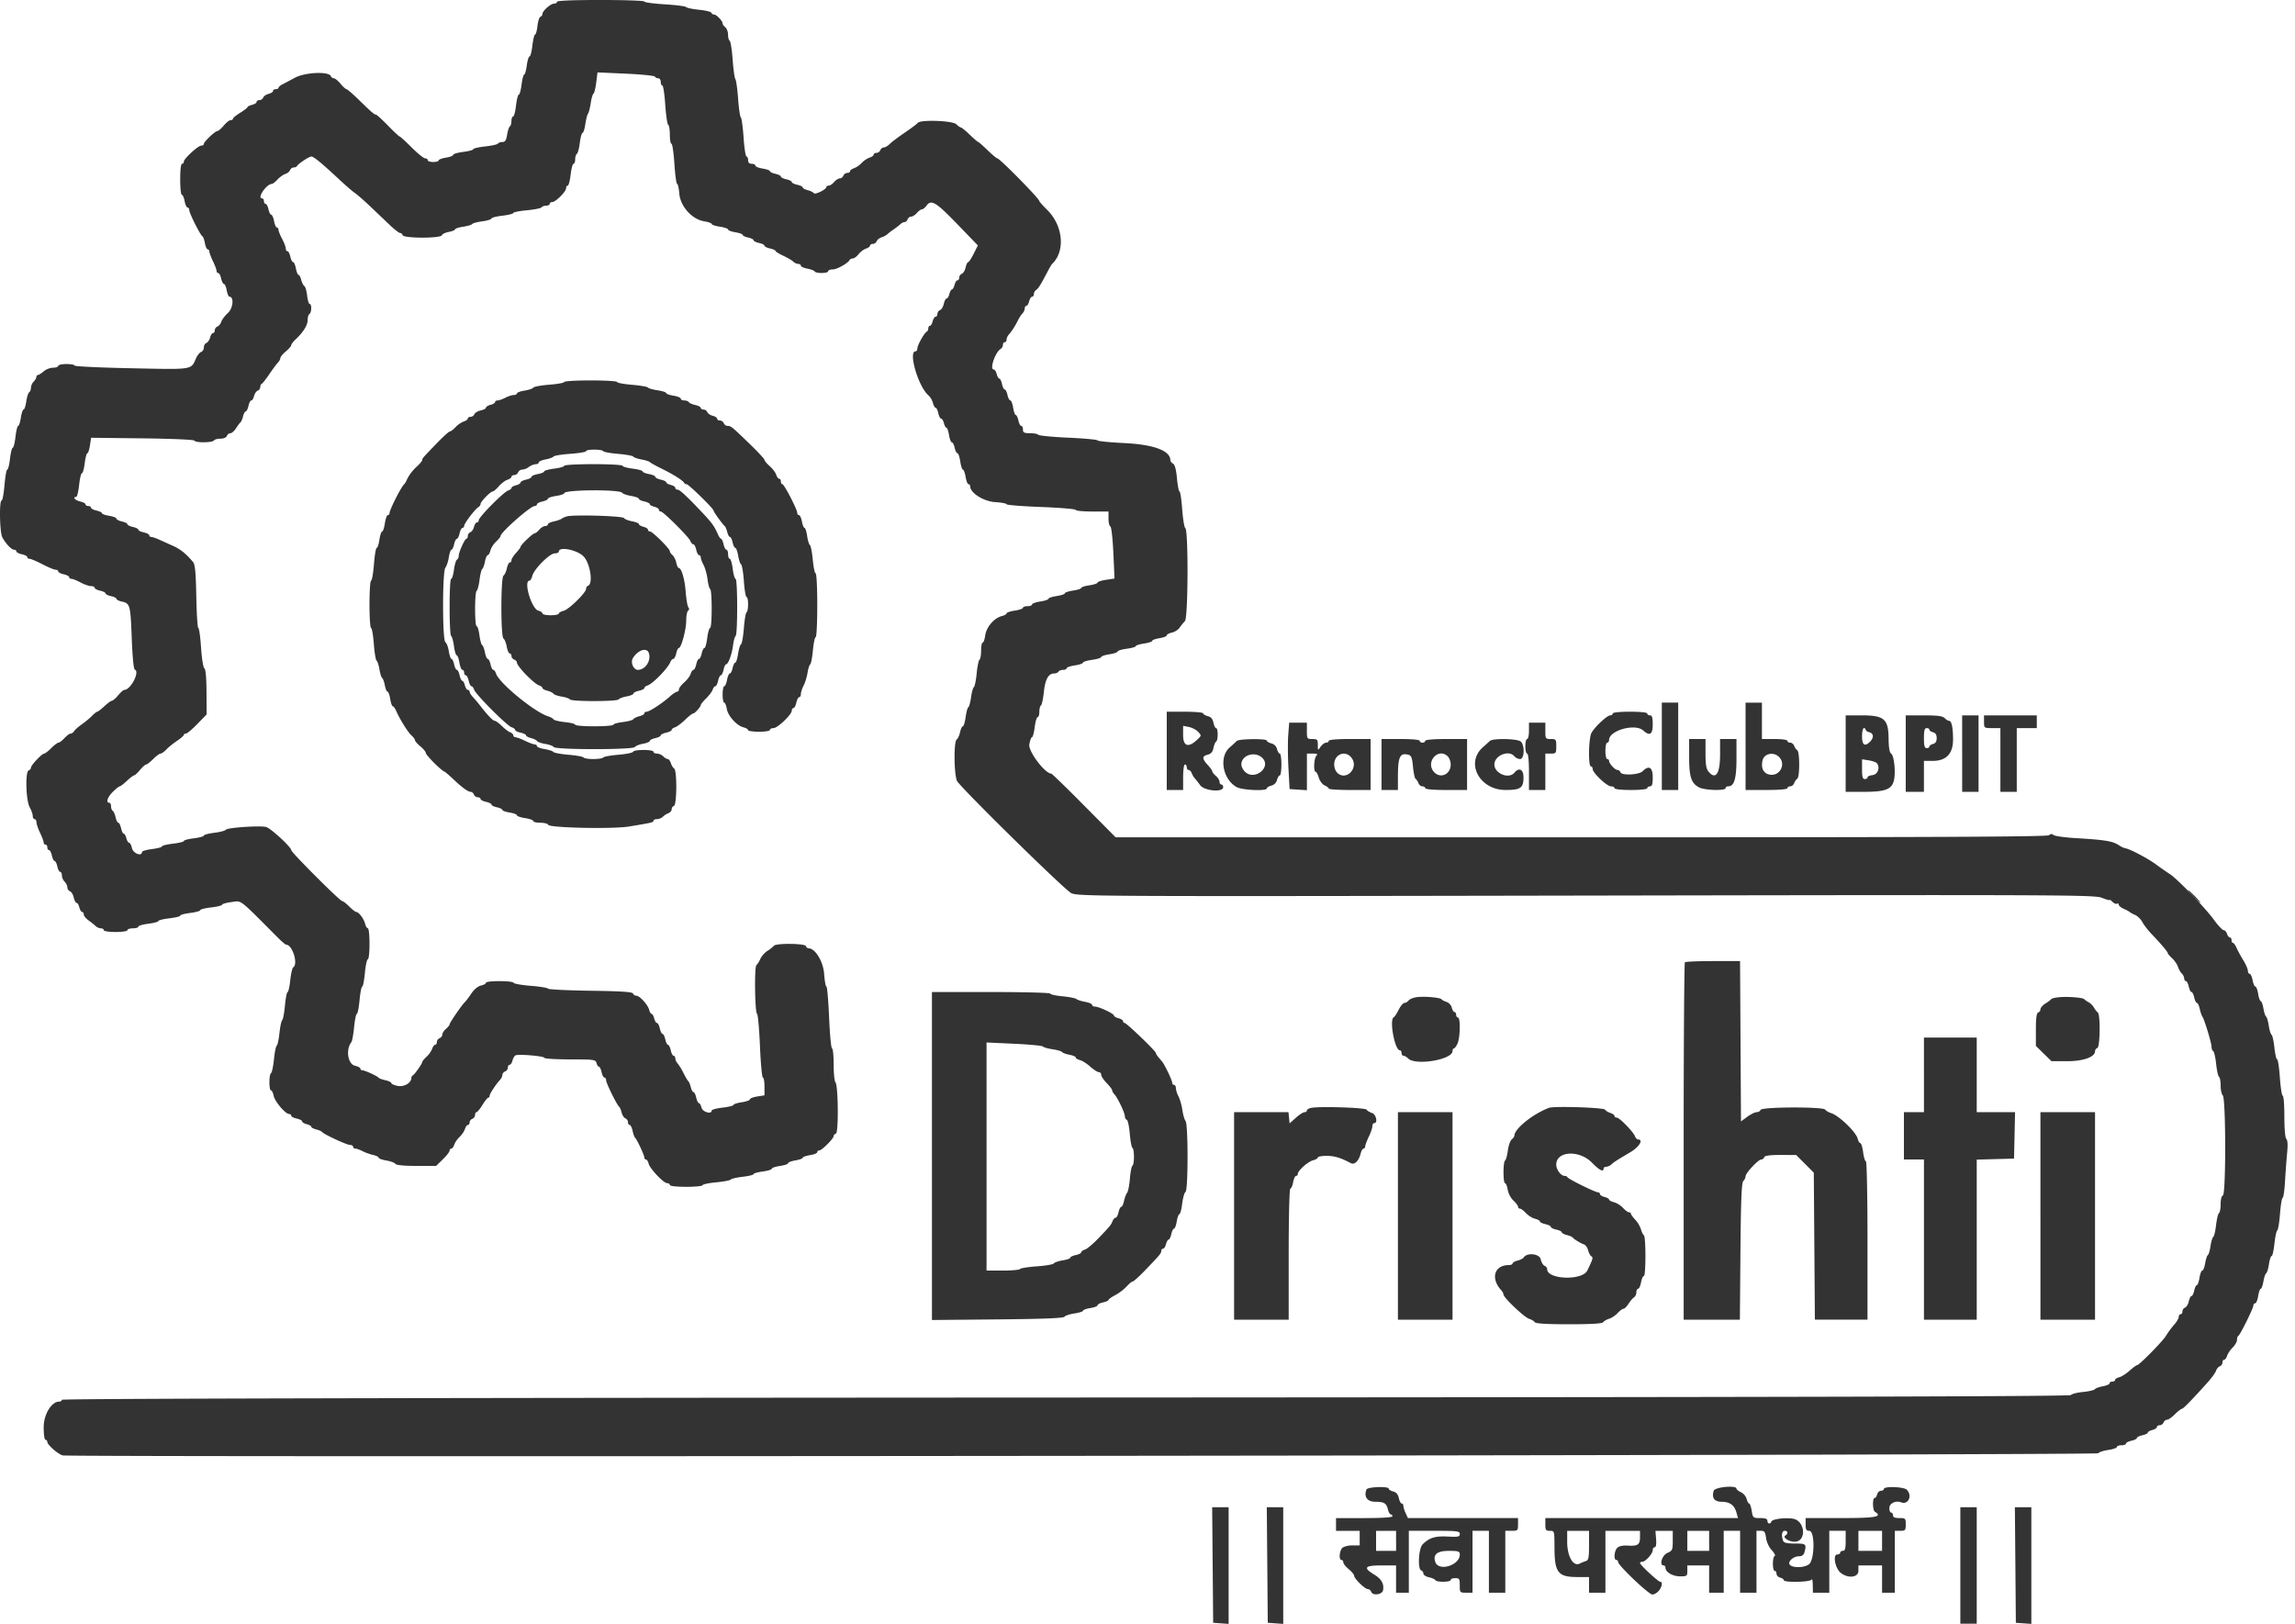 <svg width="106" height="75" viewBox="0 0 106 75" fill="none" xmlns="http://www.w3.org/2000/svg">
    <path fill-rule="evenodd" clip-rule="evenodd" d="M25.726.084c0 .046-.061.084-.136.084-.158 0-.534.334-.536.477a.148.148 0 0 1-.093.129c-.051.016-.113.209-.138.427-.024.218-.073.396-.11.396-.035 0-.09.227-.123.505-.032.277-.091.504-.13.504-.041 0-.099.19-.13.42-.03.232-.084.42-.12.42-.034 0-.088.209-.12.463s-.09.463-.128.463c-.038 0-.096.227-.128.504-.032.278-.093.505-.135.505-.041 0-.076.092-.076.205 0 .112-.032.225-.072.25-.04.025-.098.197-.127.383-.042.26-.092.339-.217.339-.089 0-.183.033-.208.074-.025.04-.292.1-.593.132-.302.033-.548.09-.548.127 0 .037-.208.094-.462.125-.255.032-.463.093-.463.135 0 .042-.151.101-.336.13-.185.03-.336.088-.336.128 0 .04-.114.073-.252.073-.139 0-.253-.038-.253-.084 0-.046-.053-.084-.119-.084s-.346-.227-.624-.504c-.277-.278-.526-.505-.553-.505-.026 0-.27-.227-.54-.504-.27-.278-.518-.505-.55-.505-.078 0-.214-.117-.804-.693-.272-.266-.527-.485-.565-.487-.038-.002-.163-.115-.276-.252-.113-.137-.252-.249-.308-.249a.15.15 0 0 1-.133-.094c-.078-.23-1.178-.188-1.652.064-.246.132-.52.278-.609.323-.088.046-.16.112-.16.147 0 .036-.057.064-.127.064-.069 0-.125.038-.125.083 0 .045-.092.105-.205.134-.112.028-.224.104-.249.17a.201.201 0 0 1-.174.118c-.071 0-.13.037-.13.082 0 .046-.094.107-.21.136-.115.028-.21.077-.212.106-.001.03-.152.147-.336.26-.184.114-.334.236-.334.273 0 .038-.05.068-.11.068s-.2.112-.314.248c-.114.137-.244.25-.29.253-.113.005-.631.495-.631.596 0 .044-.054.08-.12.08-.148 0-.805.604-.805.74 0 .055-.038.1-.084.1-.05 0-.084.294-.084.715 0 .393.033.714.075.714.04 0 .1.133.13.295.03.162.09.294.135.294.044 0 .08.056.08.125 0 .142.515 1.164.607 1.205.033.015.085.157.114.315.03.159.088.289.13.289.04 0 .075.047.077.105.001.057.076.256.165.441.09.185.164.384.166.441.001.058.037.106.08.106.042 0 .102.113.132.252.03.139.09.252.13.252.04 0 .098.132.128.294.03.162.086.294.124.294.221 0 .173.532-.069.752-.138.126-.275.308-.306.403-.03.096-.11.196-.178.222a.204.204 0 0 0-.123.176c0 .07-.037.129-.082.129-.046 0-.106.092-.134.204-.028.112-.104.224-.17.25-.065.024-.118.118-.118.207s-.057.184-.127.21c-.07.027-.174.154-.23.282-.246.553-.096.53-2.989.47-1.443-.029-2.623-.085-2.623-.123 0-.04-.17-.071-.378-.071-.209 0-.379.038-.379.084 0 .046-.108.084-.239.084a.772.772 0 0 0-.433.168c-.107.093-.226.169-.265.169-.04 0-.072.04-.072.09 0 .05-.056.146-.126.216a.47.47 0 0 0-.126.283c0 .086-.035.18-.079.206-.044.027-.105.218-.136.425-.03.207-.087.377-.125.377-.038 0-.095.17-.126.378-.032.208-.087.378-.123.378-.037 0-.093.227-.125.505-.032.277-.09.504-.126.504-.038 0-.094.227-.127.505-.032.277-.089.504-.126.504-.038 0-.095.322-.128.714-.033.393-.093.715-.134.715-.116 0-.088 1.466.031 1.693.158.296.423.577.544.577.06 0 .108.035.108.078 0 .042.113.102.252.132.139.03.252.09.252.133 0 .043.048.077.107.077.06 0 .327.114.594.253.267.138.54.252.607.252.067 0 .121.035.121.077 0 .043.114.102.253.133.138.03.252.09.252.133 0 .042.048.077.106.077.058 0 .247.076.42.168.173.093.39.168.482.168.093 0 .169.035.169.078 0 .042.113.102.252.133.139.03.252.087.252.126 0 .039.113.095.252.126.139.03.252.087.252.126 0 .039.111.095.247.125.38.083.4.156.457 1.682.031.826.089 1.441.138 1.458.254.085-.183.939-.482.939-.04 0-.166.111-.28.248-.113.137-.244.25-.29.253-.046.002-.204.117-.352.256-.148.138-.295.251-.327.251-.032 0-.14.085-.24.19-.1.103-.312.28-.472.392-.16.113-.32.254-.357.316-.037.061-.109.111-.159.111s-.179.095-.286.21c-.107.116-.231.21-.276.21-.045 0-.196.114-.334.253-.139.138-.286.252-.326.252-.106 0-.612.536-.612.648 0 .052-.047.11-.105.13-.165.055-.128 1.385.048 1.702.077.139.14.318.14.4 0 .08.039.146.085.146.047 0 .086.066.087.148.002.08.076.298.165.483.09.185.164.383.166.441.001.058.04.105.087.105.046 0 .084.057.084.127 0 .069.035.126.077.126.043 0 .102.113.133.252.03.139.087.252.126.252.039 0 .096.114.126.252.03.139.09.252.133.252.043 0 .077.073.077.163 0 .089.057.218.126.288.07.069.127.187.127.26 0 .075.054.156.12.182.067.025.146.157.175.291.03.135.088.245.13.245.042 0 .1.095.128.21.03.116.087.21.128.21.042 0 .075.052.075.115s.099.186.22.273c.12.088.27.206.33.264.06.058.17.105.243.105.073 0 .132.038.132.085 0 .047.238.084.546.084.309 0 .547-.037.547-.084 0-.047.113-.085.252-.085s.252-.035.252-.078c0-.042.209-.103.463-.135.254-.032.462-.088.462-.124 0-.036.227-.093.505-.125.277-.032.504-.088.504-.124 0-.037.208-.093.462-.124.255-.032.463-.09.463-.128 0-.038.227-.096.504-.128.278-.032.505-.088.505-.124 0-.036.192-.09.428-.122.491-.065.307-.205 2.117 1.611.195.197.383.357.418.358.288.003.563.898.322 1.047-.043.026-.104.293-.136.593-.032.3-.087.546-.123.546-.035 0-.09.283-.123.63-.033.346-.09.649-.127.671-.036.023-.093.288-.125.588-.032.301-.09.566-.127.59-.038.023-.096.308-.128.632-.033.323-.094.61-.135.635-.098.06-.1.794-.002.794.04 0 .096.114.124.254.053.263.543.839.715.839.053 0 .096.034.096.077s.114.102.252.133c.139.03.253.09.253.131 0 .042.094.1.21.128.115.03.21.083.21.12 0 .035.104.091.23.123.127.032.25.086.274.12.07.103 1.137.597 1.289.597.077 0 .14.038.14.084 0 .046.048.084.106.084.058 0 .206.054.33.119.124.064.342.143.484.174.142.031.258.088.258.127 0 .038.16.096.357.13.197.032.384.102.417.154.038.06.386.095.97.095h.91l.312-.303c.172-.167.312-.346.312-.4 0-.052.036-.096.079-.096.043 0 .104-.082.136-.181.031-.1.142-.26.246-.357.104-.097.215-.262.248-.366.033-.104.095-.189.138-.189.043 0 .078-.053.078-.117 0-.065.057-.14.126-.165a.208.208 0 0 0 .126-.178c0-.07.03-.128.067-.128.037 0 .16-.15.274-.335.113-.183.234-.334.269-.336.035-.001.063-.041.063-.09 0-.087.286-.523.483-.735a.403.403 0 0 0 .105-.225c0-.06.057-.133.126-.16a.207.207 0 0 0 .126-.176c0-.071.038-.13.083-.13.045 0 .106-.091.134-.203.028-.113.095-.22.148-.238.176-.061 1.317.039 1.317.115 0 .041.533.075 1.185.075 1.114 0 1.187.01 1.229.168.024.092.074.168.111.168.037 0 .093.113.123.252s.09.252.133.252c.043 0 .077.056.077.125 0 .13.5 1.146.602 1.221.031.024.083.144.114.267.03.124.11.245.175.27a.2.2 0 0 1 .118.175c0 .07.035.128.077.128.043 0 .104.123.137.273.033.15.083.292.112.316.081.065.43.805.43.912 0 .053.034.096.075.096.042 0 .097.086.123.19.06.237.691.903.857.903.067 0 .123.038.123.084 0 .05.308.085.756.085.417 0 .757-.034.757-.075 0-.04.283-.1.63-.133.346-.033.649-.09.672-.128.024-.037.27-.095.547-.127.278-.032.505-.088.505-.123 0-.036.189-.09.42-.121.231-.03.42-.088.42-.128 0-.04.17-.097.379-.128.208-.031.378-.089.378-.128 0-.04.152-.097.336-.129.185-.03.337-.086.337-.122 0-.037.15-.09.336-.12.185-.03.336-.091.336-.137 0-.046.044-.083.097-.083.116 0 .66-.545.66-.661 0-.045.047-.097.105-.117.128-.043.106-2.239-.023-2.369-.045-.044-.082-.414-.082-.82 0-.408-.033-.74-.074-.74-.041 0-.103-.644-.136-1.43-.034-.786-.09-1.43-.125-1.43-.034 0-.081-.26-.104-.58-.042-.576-.41-1.185-.718-1.185-.05 0-.106-.047-.125-.104-.042-.126-1.39-.139-1.478-.014a1.42 1.42 0 0 1-.291.23c-.13.082-.28.251-.335.376-.055.125-.136.253-.18.284-.101.07-.074 2.187.028 2.25.04.026.101.7.135 1.497.034.798.095 1.45.135 1.45.04 0 .073.185.073.41v.41l-.336.053c-.185.03-.336.089-.336.132 0 .043-.17.103-.378.135-.209.03-.379.086-.379.123 0 .036-.227.092-.504.125-.278.032-.505.092-.505.134 0 .19-.419.07-.47-.134-.029-.116-.083-.21-.12-.21-.038 0-.094-.114-.124-.253s-.086-.252-.124-.252c-.038 0-.094-.104-.126-.23-.032-.127-.083-.25-.114-.274-.031-.023-.132-.194-.225-.379a2.534 2.534 0 0 0-.273-.447.4.4 0 0 1-.105-.231c0-.067-.035-.12-.078-.12-.042 0-.102-.114-.132-.253-.03-.139-.087-.252-.127-.252-.038 0-.095-.114-.125-.252-.03-.139-.088-.252-.127-.252-.038 0-.095-.114-.126-.253-.03-.138-.09-.252-.131-.252-.042 0-.1-.094-.128-.21-.03-.116-.083-.21-.12-.21-.035 0-.087-.085-.113-.19-.06-.235-.442-.65-.597-.65-.064 0-.13-.046-.149-.101-.025-.073-.561-.108-1.957-.127-1.058-.014-1.945-.058-1.97-.098-.026-.039-.387-.098-.804-.13-.416-.033-.769-.096-.784-.139-.037-.102-1.276-.103-1.276-.001 0 .043-.104.1-.23.128-.14.03-.315.176-.442.364-.116.172-.25.351-.3.398-.14.129-.709.958-.709 1.032 0 .036-.075.13-.168.209-.092.079-.168.197-.168.262s-.057.14-.126.166a.208.208 0 0 0-.126.177c0 .071-.036.129-.078.129-.044 0-.105.081-.137.181a1.07 1.07 0 0 1-.258.367c-.11.102-.2.211-.2.243 0 .077-.362.59-.441.624-.035.016-.063.065-.063.109 0 .232-.33.43-.625.374-.165-.031-.3-.09-.3-.13 0-.04-.123-.1-.273-.133-.15-.032-.293-.084-.315-.116-.059-.078-.635-.342-.749-.342-.05 0-.092-.035-.092-.077 0-.043-.11-.102-.245-.132-.337-.074-.442-.746-.171-1.094.036-.046.092-.358.125-.694.033-.335.09-.61.126-.61.037 0 .093-.283.125-.63.033-.347.088-.63.124-.63.035 0 .09-.284.123-.63.033-.347.094-.631.136-.631.043 0 .077-.322.077-.715 0-.393-.034-.715-.075-.715-.04 0-.099-.094-.128-.211-.057-.23-.295-.545-.41-.545-.04 0-.186-.114-.325-.252-.138-.14-.286-.252-.327-.252-.102 0-2.35-2.248-2.35-2.35 0-.142-.951-1.017-1.163-1.07-.291-.073-1.794.03-1.854.126-.029.045-.269.109-.535.142-.266.033-.483.09-.483.129 0 .037-.208.094-.462.126-.255.031-.463.087-.463.124 0 .036-.227.092-.504.124-.278.033-.505.089-.505.125 0 .036-.208.092-.462.124s-.463.093-.463.136c0 .22-.409.066-.462-.175-.03-.138-.09-.252-.131-.252-.042 0-.1-.094-.129-.21-.029-.115-.083-.21-.12-.21-.038 0-.094-.114-.124-.252-.03-.139-.088-.253-.126-.253-.04 0-.096-.113-.126-.25-.03-.139-.09-.274-.133-.3-.043-.026-.078-.121-.078-.211s-.037-.163-.084-.163c-.167 0-.078-.264.171-.508.14-.136.282-.25.315-.25.034 0 .182-.113.33-.252.147-.138.298-.253.336-.255.037-.002.16-.115.273-.252.114-.137.24-.249.28-.249.04 0 .187-.113.326-.252.138-.139.292-.252.341-.252.049 0 .17-.085.267-.19.099-.103.32-.283.493-.398.173-.116.314-.24.315-.274 0-.035.044-.063.097-.063.053 0 .29-.199.525-.441l.43-.442-.006-1.036c-.004-.66-.039-1.057-.098-1.093-.052-.032-.12-.458-.154-.96-.033-.498-.09-.904-.126-.904-.036 0-.078-.654-.093-1.453-.022-1.138-.056-1.484-.155-1.6-.324-.383-.576-.585-.924-.741l-.644-.29c-.145-.066-.306-.12-.357-.12-.05 0-.092-.034-.092-.077s-.114-.102-.252-.133c-.14-.03-.253-.087-.253-.126 0-.039-.113-.095-.252-.126-.139-.03-.252-.087-.252-.126 0-.039-.114-.095-.252-.126-.139-.03-.253-.09-.253-.132 0-.042-.15-.1-.336-.13-.185-.03-.336-.084-.336-.12 0-.037-.114-.092-.252-.123-.139-.03-.253-.09-.253-.132 0-.043-.056-.078-.125-.078-.07 0-.127-.035-.127-.077 0-.043-.113-.102-.252-.133-.227-.05-.362-.21-.178-.21.04 0 .1-.246.133-.547.032-.3.09-.546.13-.546.04 0 .097-.208.129-.462s.087-.463.123-.463c.035 0 .088-.16.118-.357l.054-.357 2.373.027c1.346.016 2.385.061 2.4.105.038.105.832.1.897-.006.029-.046.165-.084.302-.084.145 0 .27-.053.299-.126.026-.07.1-.126.163-.126s.181-.104.262-.232c.081-.127.173-.25.206-.274.032-.023.084-.146.116-.273.032-.127.088-.23.126-.23.037 0 .093-.114.124-.253.03-.138.089-.252.13-.252.043 0 .1-.091.128-.204.028-.112.104-.224.17-.25a.196.196 0 0 0 .118-.167c0-.066.03-.134.068-.15.037-.015.196-.216.353-.448.157-.231.335-.47.395-.531a.4.4 0 0 0 .112-.21c.002-.055.116-.192.253-.305.136-.114.248-.242.248-.285 0-.043.085-.158.19-.257.363-.34.567-.664.567-.898 0-.13.038-.26.084-.288.103-.064.113-.463.011-.463-.04 0-.093-.174-.117-.388-.024-.214-.083-.413-.13-.442-.048-.03-.113-.157-.145-.284-.031-.127-.087-.23-.123-.23-.036 0-.09-.133-.121-.295-.03-.162-.088-.294-.129-.294-.04 0-.098-.113-.129-.252-.03-.139-.09-.252-.133-.252-.042 0-.077-.057-.077-.127s-.076-.267-.168-.44c-.093-.173-.168-.361-.168-.42 0-.058-.034-.106-.075-.106-.041 0-.1-.133-.13-.295-.03-.161-.088-.294-.129-.294-.04 0-.098-.113-.129-.252-.03-.139-.09-.252-.133-.252-.042 0-.077-.057-.077-.126 0-.07-.037-.126-.084-.126-.25 0 .196-.661.453-.67.04-.002.158-.093.26-.203.102-.11.264-.225.359-.256.096-.03.195-.11.22-.178.027-.067.103-.122.17-.122.066 0 .134-.029.15-.064.044-.1.558-.441.665-.441.106 0 .493.32 1.304 1.077.282.263.597.535.702.605.104.069.422.347.706.617l.906.862c.214.204.428.37.476.37.049 0 .104.047.123.105.05.146 1.759.148 1.807.002.019-.056.164-.126.322-.156.159-.03.289-.083.289-.119 0-.036.169-.09.376-.121.207-.032.395-.088.418-.125.023-.038.232-.093.465-.124.232-.031.422-.09.422-.13 0-.04.227-.098.504-.13.278-.033.505-.089.505-.125 0-.036.283-.093.63-.125.346-.033.651-.094.677-.136.026-.042.121-.077.211-.077s.163-.038.163-.084c0-.046.054-.084.12-.084.155 0 .637-.482.637-.637 0-.066.034-.12.075-.12.042 0 .103-.227.135-.504.032-.278.092-.505.134-.505.042 0 .076-.092.076-.205 0-.113.035-.227.078-.253.043-.027.104-.256.136-.51.032-.254.089-.46.127-.46.038 0 .095-.18.127-.4.032-.22.087-.437.123-.484.036-.046.093-.264.126-.484.032-.22.09-.42.127-.443.038-.023.096-.254.128-.513l.059-.47 1.313.06c.722.033 1.326.095 1.341.136.016.041.082.075.147.075.066 0 .12.076.12.168 0 .093.032.168.073.168.041 0 .102.398.134.883.034.486.095.904.137.93.041.026.076.234.076.462 0 .229.033.415.075.415.04 0 .102.417.135.925.033.509.09.925.125.925s.081.205.102.454c.049.589.588 1.188 1.151 1.278.19.03.345.086.345.123 0 .038.17.094.379.125.208.031.378.09.378.13 0 .04.151.098.336.128.185.03.337.084.337.12 0 .037.113.092.252.122.138.03.252.087.252.126 0 .04.113.096.252.126s.252.087.252.126c0 .04.114.096.252.127.14.03.253.08.254.111 0 .031.16.132.357.224.196.092.406.215.468.274a.4.4 0 0 0 .23.105c.067 0 .12.036.12.08 0 .045.133.106.296.136.162.03.316.089.34.13.065.103.626.094.626-.01 0-.046.096-.083.213-.083.196 0 .716-.294.781-.442.016-.035.08-.063.142-.063.062 0 .183-.09.269-.2a.874.874 0 0 1 .342-.257c.102-.032.186-.094.186-.137 0-.043.058-.079.129-.079.071 0 .15-.055.176-.123.026-.067.127-.148.225-.179a.857.857 0 0 0 .276-.15c.054-.052.184-.15.287-.22.104-.07.238-.174.299-.231.06-.058.151-.105.202-.105.051 0 .115-.057.141-.127.027-.069.102-.126.167-.126.064 0 .182-.075.262-.168.079-.092.184-.168.233-.168.048 0 .143-.076.21-.168.217-.302.437-.17 1.417.845l.956.99-.193.385c-.106.212-.22.386-.255.386-.034 0-.087.11-.117.245-.029.135-.108.266-.174.292a.203.203 0 0 0-.121.175c0 .07-.037.129-.083.129-.045 0-.106.094-.135.21-.029.116-.082.21-.118.21-.037 0-.09.095-.12.21-.028.116-.086.21-.127.21-.042 0-.1.11-.13.246-.03.134-.109.266-.175.291a.202.202 0 0 0-.121.175c0 .071-.037.129-.083.129-.045 0-.106.095-.135.21-.029.116-.086.21-.128.21-.04 0-.075.054-.075.12 0 .065-.03.131-.066.147-.11.046-.438.626-.438.773 0 .076-.038.137-.084.137-.35 0 .123 1.627.59 2.028a.808.808 0 0 1 .213.357c.03.122.087.222.124.222.038 0 .093.113.124.252.03.139.09.252.131.252.042 0 .1.095.129.21.029.116.081.21.117.21.035 0 .088.152.118.337.03.184.088.336.13.336.042 0 .101.113.131.252s.088.252.128.252c.04 0 .098.17.13.379.03.208.086.378.123.378.037 0 .093.151.124.336.031.185.091.337.134.337.042 0 .076.043.076.096 0 .305.617.696 1.15.73.292.018.532.064.532.1 0 .036.718.093 1.597.126.878.034 1.597.095 1.597.135 0 .04.34.074.757.074h.757v.329c0 .18.038.342.084.357.048.016.108.544.14 1.22l.053 1.19-.39.059c-.216.032-.392.09-.392.128 0 .038-.17.095-.378.126-.209.03-.379.086-.379.122 0 .035-.17.09-.378.121-.208.032-.378.088-.378.127 0 .038-.17.094-.379.125-.208.032-.378.088-.378.126 0 .039-.17.095-.378.127-.208.03-.378.092-.378.135 0 .044-.095.08-.21.08-.116 0-.21.033-.21.074 0 .04-.17.1-.38.131-.207.031-.377.088-.377.127 0 .038-.1.095-.221.125-.353.088-.714.509-.766.89-.024.183-.077.334-.117.334-.04 0-.073.168-.073.373s-.033.394-.074.418c-.04.025-.099.31-.13.634-.032.323-.09.608-.13.632-.039.025-.097.234-.129.465-.032.23-.088.439-.126.462-.038.023-.094.231-.126.462-.032.232-.089.42-.127.42-.039 0-.096.124-.13.274-.032.15-.101.3-.153.333-.152.097-.125 1.755.032 1.95.54.67 4.98 5.02 5.257 5.149.322.15 1.108.154 23.789.113 22.016-.04 23.477-.033 23.813.102.196.08.357.124.357.1 0-.025.06.014.133.087.073.073.167.112.21.086.042-.027.077-.007.077.042 0 .05.104.137.231.193.128.056.25.122.274.147.023.025.137.087.253.138.116.05.267.2.336.332s.277.397.461.588c.405.419.715.789.715.852 0 .025.09.13.2.232.11.102.229.275.264.384.034.11.114.25.177.313a.4.4 0 0 1 .116.235c0 .067.035.12.077.12.042 0 .102.114.133.253.03.139.087.252.126.252.039 0 .096.114.126.252.03.139.087.252.126.252.039 0 .097.123.129.274.033.15.087.31.122.357.089.12.422 1.22.422 1.396 0 .082.035.17.077.197.043.026.104.294.136.595.032.3.092.567.133.593.04.024.074.206.074.402 0 .196.044.4.099.455.145.145.15 4.574.005 4.622-.061.02-.104.185-.104.401 0 .202-.034.388-.076.413-.041.026-.102.274-.134.552-.032.277-.091.524-.13.548-.039.025-.096.214-.127.422-.031.207-.087.396-.124.419-.037.022-.092.192-.124.377-.031.185-.09.336-.132.336-.042 0-.1.15-.13.336-.029.185-.083.336-.12.336-.037 0-.092.114-.122.252-.03.139-.087.253-.126.253-.039 0-.095.11-.125.245-.029.134-.108.266-.174.291a.202.202 0 0 0-.121.176c0 .07-.038.129-.085.129-.046 0-.083.05-.083.113 0 .062-.076.204-.167.315a4.56 4.56 0 0 0-.441.593c-.17.266-1.224 1.332-1.316 1.332-.035 0-.193.115-.35.255-.157.14-.372.277-.478.304-.105.027-.19.082-.19.123 0 .041-.058.075-.127.075-.07 0-.126.036-.126.08 0 .044-.142.106-.316.138-.173.032-.337.093-.364.135-.028.042-.274.1-.547.127-.273.027-.524.091-.557.142-.043.067-12.83.099-46.427.115-30.536.014-46.368.05-46.368.104 0 .046-.054.084-.122.084-.36 0-.718.593-.718 1.19 0 .327.036.575.084.575.046 0 .084.044.084.098 0 .133.502.571.712.622.389.093 93.956-.005 94.017-.099.032-.051.239-.12.459-.152.22-.032.399-.094.399-.138 0-.043.095-.079.21-.079.116 0 .21-.035.21-.077 0-.043.114-.102.253-.133.138-.03.252-.087.252-.126 0-.039.113-.096.252-.126s.252-.086.252-.124c0-.037.095-.092.21-.12.116-.03.21-.09.21-.136 0-.046.058-.083.13-.083.07 0 .15-.056.176-.126.027-.069.099-.126.159-.126.061 0 .225-.113.363-.252.139-.139.284-.252.322-.252.065-.001.488-.436 1.221-1.255.17-.192.333-.419.36-.505.028-.087.106-.18.173-.205a.204.204 0 0 0 .123-.176c0-.071.035-.129.079-.129.043 0 .104-.082.136-.182.031-.1.147-.272.258-.382.11-.11.2-.271.2-.357 0-.087.028-.17.063-.186.081-.036.693-1.273.693-1.402 0-.053.038-.097.083-.097.046 0 .108-.152.137-.336.03-.185.084-.336.12-.336.036 0 .091-.152.123-.337.031-.184.089-.355.128-.38.04-.024.098-.214.128-.42.032-.207.087-.377.125-.377.037 0 .094-.255.128-.567.033-.313.092-.589.13-.614.04-.025.097-.375.128-.777.031-.403.086-.732.122-.732.036 0 .086-.35.11-.778.025-.428.069-1.018.098-1.312.035-.344.021-.567-.039-.626-.055-.056-.091-.466-.091-1.042 0-.523-.033-.95-.074-.95-.04 0-.1-.379-.133-.84-.032-.463-.09-.841-.127-.841-.037 0-.093-.246-.126-.546-.032-.3-.091-.566-.131-.59-.04-.025-.098-.215-.129-.423-.031-.207-.087-.396-.124-.418-.036-.023-.092-.193-.123-.378-.032-.185-.087-.336-.123-.336-.036 0-.09-.15-.12-.336-.029-.185-.087-.336-.127-.336-.041 0-.099-.133-.129-.294-.031-.162-.092-.295-.136-.295-.044 0-.081-.066-.084-.147-.002-.08-.097-.298-.212-.483a5.892 5.892 0 0 1-.309-.568c-.055-.127-.13-.23-.166-.23-.036 0-.066-.058-.066-.127 0-.07-.035-.126-.078-.126s-.103-.076-.132-.168c-.029-.093-.099-.168-.155-.168-.055 0-.261-.22-.456-.488-.403-.553-1.689-1.886-2.025-2.1a15.3 15.3 0 0 1-.643-.448c-.39-.287-1.237-.73-1.429-.748a.964.964 0 0 1-.28-.136c-.294-.193-.624-.248-1.99-.33-.508-.03-.973-.095-1.033-.144-.077-.063-.137-.06-.206.009-.073.073-5.426.097-21.605.097H51.529l-1.46-1.471c-.802-.81-1.484-1.471-1.513-1.471-.29 0-1.068-1.03-1.015-1.343.032-.186.088-.339.124-.339.037 0 .093-.208.125-.462.032-.255.093-.463.136-.463.043 0 .078-.11.078-.247 0-.136.033-.268.074-.293.04-.025.101-.301.134-.614.062-.59.211-.863.472-.863.083 0 .174-.038.203-.084.028-.047.125-.084.215-.084s.163-.034.163-.075c0-.04.17-.1.378-.131s.379-.089.379-.128c0-.039.189-.097.42-.129.231-.032.42-.09.42-.129 0-.038.17-.096.378-.127s.379-.09.379-.129c0-.039.189-.096.42-.127.231-.03.42-.085.42-.12 0-.035.17-.089.379-.12.208-.031.378-.087.378-.125 0-.037.151-.092.337-.122.184-.03.336-.088.336-.13 0-.042.106-.1.236-.128.13-.029.29-.13.357-.227s.178-.235.248-.307c.148-.156.163-4.202.015-4.295-.045-.028-.11-.42-.143-.87-.033-.451-.089-.82-.123-.82s-.087-.273-.118-.608c-.037-.4-.099-.63-.18-.676-.068-.038-.124-.107-.124-.153 0-.446-.762-.731-2.137-.798-.674-.033-1.226-.088-1.226-.123s-.606-.091-1.347-.125c-.74-.033-1.367-.094-1.392-.134-.025-.04-.194-.073-.376-.073-.276 0-.332-.029-.332-.169 0-.092-.035-.168-.077-.168-.043 0-.103-.113-.133-.252-.03-.139-.085-.252-.122-.252-.036 0-.09-.151-.12-.336-.03-.186-.088-.337-.13-.337-.043 0-.102-.113-.132-.252-.03-.138-.088-.252-.127-.252-.038 0-.095-.113-.126-.252-.03-.14-.086-.252-.123-.252-.038 0-.092-.095-.121-.21-.03-.116-.09-.21-.136-.21-.203 0 .059-.785.317-.95a.252.252 0 0 0 .106-.19c0-.067.037-.122.083-.122.047 0 .085-.054.085-.12s.047-.171.105-.235c.133-.146.288-.386.42-.654.057-.115.15-.26.209-.32a.4.4 0 0 0 .106-.232c0-.066.034-.12.075-.12.042 0 .1-.095.128-.21.029-.116.09-.21.135-.21.045 0 .083-.055.083-.123 0-.067.047-.152.105-.189.1-.064.201-.226.538-.866.085-.161.175-.313.2-.336.62-.593.51-1.766-.231-2.5-.198-.195-.36-.377-.36-.404 0-.112-1.83-1.972-1.94-1.972-.034 0-.238-.17-.452-.378-.214-.208-.408-.378-.431-.378-.023 0-.2-.152-.392-.337-.192-.185-.378-.336-.411-.336-.034 0-.127-.066-.208-.147-.167-.167-1.669-.22-1.78-.063-.034.046-.307.251-.607.456-.3.204-.614.44-.697.525-.083.085-.202.154-.264.154-.063 0-.136.056-.163.126a.208.208 0 0 1-.177.126c-.07 0-.129.035-.129.078 0 .044-.085.106-.189.138a1.037 1.037 0 0 0-.365.248 1.04 1.04 0 0 1-.357.246c-.1.032-.181.093-.181.136 0 .044-.059.079-.13.079-.07 0-.15.056-.176.126-.027.069-.102.126-.167.126-.064 0-.182.075-.262.168-.079.092-.192.168-.251.168s-.107.028-.108.063c0 .112-.528.37-.581.284-.028-.045-.154-.107-.281-.139-.127-.032-.23-.089-.23-.126 0-.038-.114-.093-.253-.124-.138-.03-.252-.087-.252-.126 0-.039-.113-.096-.252-.126s-.252-.087-.252-.126c0-.04-.114-.096-.252-.126-.139-.03-.253-.086-.253-.123 0-.036-.15-.09-.336-.12-.185-.03-.336-.09-.336-.137 0-.045-.076-.083-.168-.083-.112 0-.168-.056-.168-.168 0-.092-.033-.168-.074-.168-.04 0-.102-.397-.135-.883-.033-.485-.09-.9-.126-.923-.036-.023-.093-.41-.126-.862s-.09-.859-.126-.905c-.037-.046-.093-.453-.126-.903-.033-.451-.094-.841-.136-.867-.042-.026-.076-.154-.076-.284 0-.13-.057-.284-.126-.342-.07-.057-.126-.137-.126-.177 0-.116-.28-.411-.39-.411-.055 0-.113-.038-.129-.084-.015-.046-.274-.108-.574-.138-.3-.031-.567-.087-.592-.125-.025-.038-.47-.094-.988-.126-.518-.031-.942-.09-.942-.129 0-.039-.908-.071-2.018-.071-1.289 0-2.017.03-2.017.084zm.336 17.558c0 .04-.31.096-.688.125-.378.029-.71.09-.738.134-.028.046-.21.108-.405.139-.195.03-.355.09-.355.13 0 .04-.066.073-.147.074-.081 0-.256.057-.388.126-.133.069-.294.125-.358.125s-.116.034-.116.075c0 .041-.095.1-.21.128-.116.029-.21.087-.21.128 0 .042-.11.1-.245.13s-.267.108-.292.175a.203.203 0 0 1-.175.121c-.071 0-.129.035-.129.078 0 .044-.085.105-.19.138a1.08 1.08 0 0 0-.373.258c-.102.11-.22.198-.261.198-.041 0-.299.231-.572.513-.71.735-.706.73-.706.808 0 .039-.104.166-.231.283-.23.21-.391.425-.499.667a.616.616 0 0 1-.105.168c-.141.124-.678 1.183-.678 1.34 0 .049-.035.089-.08.089-.042 0-.103.17-.135.378-.03.208-.088.378-.126.378-.038 0-.095.17-.126.379-.031.208-.087.378-.125.378-.037 0-.095.34-.127.757-.033.416-.092.756-.133.756-.04 0-.073.492-.073 1.093s.033 1.093.072 1.093c.04 0 .097.33.128.732.03.402.088.752.128.777.04.026.099.207.132.403.032.197.09.376.126.399.037.022.092.174.123.336.03.163.087.295.125.295.038 0 .094.152.123.337.03.185.083.336.119.336.035 0 .11.104.165.231.168.385.541.98.706 1.124.085.075.155.171.155.214 0 .043.112.171.249.285.136.113.25.25.252.306.003.098.7.798.846.851.04.015.22.166.399.336.415.396.7.605.826.605.055 0 .122.056.149.125.026.07.106.126.177.126.07 0 .129.035.129.078 0 .042.113.102.252.133.139.03.252.087.252.126 0 .039.113.096.252.126s.252.085.252.122c0 .037.152.09.337.12.184.03.336.087.336.128 0 .04.17.099.378.13s.378.092.378.136c0 .043.149.078.33.078.18 0 .343.043.36.095.047.14 2.976.202 3.724.079 1.075-.177 1.135-.191 1.135-.267 0-.041.073-.075.162-.075.09 0 .212-.049.273-.11a.883.883 0 0 1 .259-.165c.08-.03.147-.11.147-.177 0-.067.047-.138.105-.157.138-.046.149-1.639.011-1.727-.051-.032-.12-.145-.153-.249-.032-.104-.097-.189-.143-.189-.046 0-.141-.056-.21-.126a.474.474 0 0 0-.289-.126c-.09 0-.162-.038-.162-.084 0-.11-.902-.11-.939 0-.015.045-.322.108-.682.138-.36.03-.674.087-.699.127-.024.039-.229.071-.454.071-.226 0-.43-.032-.455-.071-.024-.04-.337-.097-.694-.127-.357-.03-.67-.088-.696-.128-.026-.04-.208-.1-.404-.133-.197-.033-.358-.094-.358-.137 0-.042-.047-.078-.105-.08-.057 0-.256-.075-.44-.164-.186-.09-.384-.164-.442-.166-.058-.002-.105-.042-.105-.09 0-.047-.066-.111-.148-.142-.08-.03-.254-.162-.384-.291-.131-.13-.274-.236-.32-.236-.087 0-.32-.24-.662-.68a7.557 7.557 0 0 0-.357-.425c-.08-.086-.147-.194-.147-.24a.083.083 0 0 0-.083-.084c-.045 0-.106-.095-.135-.21-.029-.116-.083-.21-.12-.21-.038 0-.094-.115-.124-.253-.03-.139-.088-.252-.127-.252-.038 0-.095-.114-.126-.252-.03-.14-.085-.253-.122-.253-.036 0-.092-.16-.123-.355-.031-.195-.102-.383-.158-.417-.143-.088-.143-3.27 0-3.444.056-.067.127-.28.158-.475.032-.194.087-.353.123-.353.037 0 .092-.113.122-.252s.088-.252.126-.252c.04 0 .096-.114.127-.253.03-.138.09-.252.132-.252.043 0 .078-.042.078-.093 0-.108.492-.759.65-.857.058-.037.107-.106.107-.153 0-.105.461-.578.563-.578.04 0 .167-.109.283-.241.116-.133.295-.268.397-.3.102-.033.186-.094.186-.138 0-.043.058-.078.128-.078.071 0 .15-.057.178-.126a.219.219 0 0 1 .19-.126.625.625 0 0 0 .307-.123.652.652 0 0 1 .31-.127c.082-.001.148-.038.148-.082 0-.044.141-.107.315-.139.173-.032.337-.091.364-.133.027-.041.377-.098.778-.126.4-.029.729-.084.729-.123 0-.094.733-.094.79 0 .025.04.337.096.694.126.357.03.67.087.697.127.025.04.197.099.383.133.184.034.354.087.378.118.023.031.269.168.546.304.535.262.99.55 1.037.654.016.035.067.064.114.064.094 0 1.245 1.124 1.245 1.215 0 .06.424.647.519.72.03.023.082.145.114.272.032.127.089.23.126.23.038 0 .094.114.124.253s.087.252.126.252c.038 0 .096.16.13.357.032.197.093.38.136.407.042.027.1.376.128.777.028.4.084.729.123.729.093 0 .094.649 0 .707-.04.024-.095.355-.124.735-.03.379-.088.711-.131.738-.042.026-.104.227-.137.447-.033.22-.09.4-.128.4-.037 0-.092.113-.123.252-.03.138-.089.252-.129.252-.04 0-.098.132-.129.294-.03.162-.088.294-.13.294-.04 0-.074.17-.074.379 0 .208.033.378.073.378.04 0 .093.128.119.284.053.33.456.778.769.857.118.03.216.088.216.129 0 .041.227.075.504.075.28 0 .504-.037.504-.084 0-.046.075-.084.165-.084.189 0 .844-.626.844-.805 0-.066.035-.12.078-.12.042 0 .102-.113.133-.252.03-.139.09-.252.132-.252.043 0 .078-.066.078-.148 0-.08.057-.256.127-.389s.15-.398.18-.588c.03-.19.086-.367.124-.392.038-.025.094-.318.125-.652.031-.333.089-.606.129-.606.039 0 .071-.662.071-1.47 0-.81-.033-1.472-.074-1.472-.04 0-.1-.284-.133-.63-.033-.346-.092-.65-.131-.675-.04-.024-.098-.213-.129-.42-.03-.208-.086-.377-.121-.377-.036 0-.09-.132-.12-.294-.031-.162-.092-.294-.136-.294-.044 0-.08-.047-.08-.103 0-.158-.604-1.326-.685-1.326-.04 0-.072-.057-.072-.127 0-.069-.035-.126-.078-.126-.044 0-.105-.083-.138-.185-.032-.102-.167-.28-.3-.397-.132-.116-.24-.246-.24-.287 0-.042-.294-.36-.652-.707-.853-.827-.895-.862-1.05-.862a.21.21 0 0 1-.179-.126.207.207 0 0 0-.177-.126c-.07 0-.129-.037-.129-.082 0-.046-.091-.106-.204-.134-.112-.028-.224-.105-.25-.17a.2.2 0 0 0-.173-.118c-.071 0-.13-.035-.13-.078 0-.042-.112-.102-.25-.132-.139-.03-.273-.09-.3-.133-.026-.043-.121-.078-.21-.078-.09 0-.164-.037-.164-.083 0-.046-.151-.107-.336-.137-.185-.03-.336-.084-.336-.122 0-.037-.18-.094-.4-.127-.22-.032-.42-.09-.444-.127-.025-.038-.356-.095-.735-.127-.38-.031-.691-.09-.691-.13 0-.039-.549-.072-1.22-.072-.67 0-1.218.033-1.218.072zm0 3.87c0 .04-.208.1-.463.132-.254.032-.462.09-.462.127 0 .037-.132.093-.294.124-.162.03-.294.088-.294.128 0 .04-.114.099-.253.13-.138.03-.252.089-.252.13 0 .042-.095.1-.21.13-.116.028-.21.083-.21.121 0 .038-.067.09-.147.117-.216.07-1.367 1.233-1.367 1.38 0 .054-.037.097-.082.097-.046 0-.105.092-.134.204-.028.112-.104.225-.17.25a.2.2 0 0 0-.118.174c0 .07-.029.129-.064.129-.077 0-.356.622-.356.794 0 .066-.037.143-.082.17-.045.029-.107.239-.137.468-.03.23-.088.417-.129.417-.095 0-.095 2.583 0 2.641.04.026.098.235.13.468.03.232.087.422.126.422.038 0 .094.151.124.336.03.186.091.337.137.337.046 0 .083.056.083.126 0 .069.035.126.077.126.043 0 .102.113.133.252.03.139.088.252.127.252.04 0 .095.073.123.16.067.213 1.516 1.665 1.728 1.733.091.029.166.084.166.124 0 .04.113.097.252.127s.252.086.252.124c0 .037.104.094.23.126.127.032.253.094.28.138.028.044.199.104.38.133.18.028.356.093.39.143.083.13 3.663.129 3.746 0 .034-.052.202-.12.376-.151.173-.032.315-.091.315-.132 0-.04.113-.098.252-.129.139-.03.252-.087.252-.126 0-.039.114-.095.253-.126.138-.03.252-.088.252-.127 0-.04.07-.094.158-.122.086-.027.292-.181.458-.342.165-.16.331-.292.37-.292.08 0 .357-.307.361-.4.001-.034.114-.172.25-.305.137-.134.27-.314.298-.4.027-.085.082-.156.121-.156.04 0 .097-.113.128-.252.03-.139.087-.252.126-.252.038 0 .095-.114.126-.252.03-.14.08-.253.111-.253.104-.002.275-.457.325-.864.028-.22.083-.422.122-.446.096-.06.094-2.64-.002-2.64-.04 0-.1-.209-.132-.463-.032-.255-.093-.463-.136-.463-.043 0-.078-.094-.078-.21 0-.116-.035-.21-.078-.21-.042 0-.102-.113-.132-.252-.03-.139-.082-.252-.115-.252-.032 0-.103-.104-.158-.232-.145-.336-.273-.516-.675-.942-.732-.777-1.073-1.095-1.175-1.095-.058 0-.105-.038-.105-.084 0-.045-.095-.106-.21-.135-.116-.029-.21-.083-.21-.121 0-.038-.114-.093-.253-.123-.138-.031-.252-.09-.252-.13 0-.04-.132-.098-.294-.128-.162-.03-.294-.087-.294-.124 0-.038-.209-.095-.463-.127-.254-.031-.462-.091-.462-.132 0-.04-.605-.074-1.345-.074s-1.345.033-1.345.074zm2.678 1.25c.03.046.215.111.411.144.197.033.357.091.357.13 0 .038.114.095.253.125.138.03.252.086.252.124 0 .038.095.092.21.12.116.03.21.09.21.136 0 .046.039.083.086.083.117 0 1.302 1.182 1.369 1.366.03.08.09.147.133.147.044 0 .105.113.136.252.03.139.09.252.132.252.043 0 .078.048.078.106 0 .057.06.218.133.357.072.139.153.433.18.654.026.22.08.422.12.446.095.06.093 1.8-.003 1.8-.04 0-.1.208-.132.462-.032.255-.09.463-.13.463-.038 0-.096.113-.126.252s-.087.252-.126.252c-.04 0-.096.114-.126.253-.03.138-.088.252-.127.252-.04 0-.099.083-.13.185-.034.102-.168.281-.301.397-.133.117-.241.26-.241.319 0 .06-.038.107-.085.107-.046 0-.2.103-.34.228-.349.311-.94.696-1.067.697-.058 0-.105.034-.105.075 0 .042-.104.101-.23.133-.127.032-.253.094-.28.137-.027.044-.245.103-.484.132-.24.028-.436.084-.436.123 0 .04-.397.073-.882.073-.486 0-.883-.033-.883-.073 0-.04-.214-.094-.476-.12-.26-.028-.498-.085-.525-.127-.027-.043-.139-.106-.247-.14-.636-.198-2.27-1.54-2.409-1.977-.03-.093-.086-.17-.125-.17-.04 0-.097-.113-.127-.251-.03-.14-.089-.253-.129-.253-.04 0-.099-.132-.129-.295-.03-.162-.088-.315-.128-.34-.04-.024-.097-.232-.127-.461-.03-.23-.088-.417-.129-.417-.096 0-.095-1.574.001-1.633.041-.026.1-.254.133-.508.031-.254.088-.482.126-.505.038-.023.094-.175.124-.338.03-.162.087-.295.127-.295.039 0 .095-.098.125-.217.03-.12.148-.304.261-.41.114-.104.207-.22.207-.257 0-.17 1.38-1.386 1.574-1.386.059 0 .107-.035.107-.077 0-.043.114-.102.253-.133.138-.03.252-.088.252-.128 0-.039.17-.097.378-.128.209-.032.379-.088.379-.127 0-.165 2.573-.182 2.678-.017zm-2.552 1.087a.875.875 0 0 0-.252.11c-.047.036-.207.092-.358.124-.15.032-.273.093-.273.136 0 .042-.057.077-.127.077s-.192.076-.27.168c-.08.093-.176.168-.214.168-.085 0-.65.54-.65.622 0 .032-.095.16-.21.285-.116.125-.21.274-.21.333 0 .058-.035.106-.078.106-.042 0-.104.122-.136.273-.033.15-.102.3-.154.333-.13.082-.132 2.822-.002 2.907.051.032.12.201.151.375.032.173.094.315.138.315.044 0 .08.053.08.117 0 .065.057.14.127.166.069.026.126.088.126.138 0 .17.787.98 1.025 1.055.084.027.152.08.152.118 0 .038.103.095.23.127s.253.094.28.138c.028.044.198.104.38.133.18.028.352.087.381.131.068.103 2.183.1 2.25-.002.029-.044.194-.105.367-.137.173-.032.315-.091.315-.132 0-.04.114-.098.252-.129.14-.03.253-.087.253-.127 0-.04.068-.093.152-.12.236-.075.942-.8 1.047-1.077.031-.08.092-.147.136-.147.044 0 .105-.113.136-.252.03-.139.085-.252.12-.252.113 0 .342-.846.342-1.266 0-.223.04-.43.089-.46.054-.034.058-.092.01-.152-.042-.054-.098-.382-.124-.728-.045-.588-.195-1.09-.325-1.093-.031 0-.08-.111-.11-.247-.03-.135-.11-.291-.176-.346-.066-.055-.12-.136-.12-.179 0-.113-.8-.91-.914-.91-.052 0-.095-.037-.095-.082 0-.046-.095-.107-.21-.135-.116-.03-.21-.085-.21-.124 0-.04-.142-.097-.316-.13-.173-.031-.342-.1-.375-.15-.062-.097-2.31-.164-2.63-.078zm.76 1.844c.311.311.461 1.279.21 1.362-.048.016-.088.079-.088.139 0 .177-.792.954-1.036 1.015-.123.031-.225.09-.225.132 0 .04-.17.075-.378.075s-.378-.038-.378-.083c0-.045-.085-.104-.19-.13-.314-.079-.699-1.385-.408-1.385.042 0 .1-.1.131-.223.079-.313.8-1.035 1.034-1.037.104 0 .19-.038.19-.085 0-.244.835-.083 1.138.22zm3.014 4.453c.134.348-.147.792-.501.792-.198 0-.347-.336-.235-.53.215-.373.636-.523.736-.262zm46.793 4.322v2.018h.757v-4.035h-.757v2.017zm3.868 0v2.018h.967c.588 0 .966-.033.966-.084 0-.046.058-.084.13-.084.07 0 .152-.066.182-.147a.494.494 0 0 1 .144-.207c.118-.078.118-1.23 0-1.31a.497.497 0 0 1-.144-.206c-.03-.081-.112-.148-.183-.148-.07 0-.129-.037-.129-.083 0-.049-.252-.085-.588-.085h-.589v-1.68h-.756v2.017zm-26.734.21v1.808h.756v-.588c0-.336.036-.589.084-.589.047 0 .084.057.084.126 0 .07.04.127.087.127.048 0 .112.066.142.147.031.08.096.19.145.242.049.053.16.195.248.316.19.262 1.06.338 1.06.093 0-.07-.038-.126-.084-.126-.046 0-.084-.057-.084-.127s-.076-.192-.169-.27c-.092-.08-.168-.176-.168-.214 0-.038-.094-.17-.21-.295-.266-.287-.265-.407.003-.474.15-.038.227-.127.263-.306.028-.138.083-.272.123-.297.096-.058.096-.623 0-.623-.04 0-.096-.113-.124-.25-.035-.176-.112-.266-.262-.303-.117-.03-.213-.087-.213-.129 0-.04-.378-.075-.84-.075h-.841v1.808zm20.597-1.723c0 .046-.052.085-.115.085-.147 0-.73.548-.87.819-.128.248-.148 1.535-.024 1.535.046 0 .084.055.084.122 0 .18.658.802.847.802.09 0 .162.038.162.084 0 .05.308.084.757.084.448 0 .756-.034.756-.084 0-.046.057-.084.126-.084.096 0 .126-.103.126-.42 0-.463-.176-.569-.465-.28-.173.173-.973.21-1.027.049-.02-.058-.08-.105-.135-.105-.115 0-.39-.297-.39-.422a.084.084 0 0 0-.084-.083c-.047 0-.084-.17-.084-.378s.037-.379.084-.379c.046 0 .084-.054.084-.121 0-.445 1.205-.78 1.58-.44.3.271.437.184.437-.28 0-.317-.03-.42-.126-.42-.069 0-.126-.038-.126-.084 0-.05-.322-.084-.799-.084-.476 0-.798.034-.798.084zm10.76 1.85v1.766h.85c1.008 0 1.304-.122 1.388-.57.075-.398-.008-1.117-.139-1.198-.073-.046-.112-.274-.116-.69-.01-.907-.202-1.073-1.238-1.073h-.744v1.765zm2.775 0v1.766h.84v-1.43h.415c.619 0 .931-.334.93-.994-.002-.547-.067-.855-.183-.855-.044 0-.137-.057-.206-.127-.096-.095-.331-.125-.961-.125h-.835v1.765zm2.606 0v1.766h.757V33.04h-.757v1.765zm1.01-1.471c0 .292 0 .294.377.294h.379v2.943h.756v-2.943h.925v-.588h-2.438v.294zm-32.136.61c-.025.311-.021 1.002.009 1.533l.053.967.4.026.4.026V34.805h.268c.21 0 .247.022.168.1-.111.112-.14.74-.034.74.037 0 .103.123.147.274.045.151.165.31.27.356.104.046.189.112.189.147 0 .036.435.064.966.064h.967v-2.354h-.967c-.588 0-.966.033-.966.085 0 .046-.055.083-.121.083-.067 0-.18.085-.253.187-.13.186-.13.185-.13-.084 0-.245-.025-.27-.253-.27-.243 0-.252-.015-.252-.38v-.377h-.817l-.044.567zm11.118-.19c0 .208-.038.378-.085.378-.046 0-.083.152-.083.337 0 .185.037.336.083.336.051 0 .085.336.085.84v.841h.756v-1.681h.252c.239 0 .252-.019.252-.337 0-.317-.013-.336-.252-.336-.242 0-.252-.014-.252-.378v-.378h-.756v.378zm-15.278.048c.158.169.157.174-.062.377-.398.368-.634.284-.634-.225v-.431l.268.053c.148.03.34.131.428.226zm30.83-.1c0 .041.076.094.169.118.201.053.217.25.035.433-.245.245-.372.162-.372-.247 0-.208.038-.378.084-.378.046 0 .084.033.084.074zm2.943 0c0 .041.076.094.168.118.116.03.168.115.168.27 0 .156-.052.24-.168.27-.092.024-.168.078-.168.118 0 .041-.057.075-.126.075-.097 0-.126-.108-.126-.463 0-.355.029-.462.126-.462.07 0 .126.033.126.074zm-31.989.52a14.2 14.2 0 0 1-.334.305c-.498.441-.32 1.455.32 1.822.257.148 1.401.199 1.401.062 0-.04.095-.098.21-.127a.359.359 0 0 0 .26-.261c.03-.115.087-.21.128-.21.041 0 .075-.227.075-.504s-.034-.504-.075-.504c-.041 0-.099-.094-.127-.209a.359.359 0 0 0-.262-.261c-.114-.03-.209-.087-.209-.128 0-.101-1.28-.087-1.387.015zm6.684 1.087v1.177h.757v-.61c.002-.93.093-1.119.485-1.017.134.036.174.14.211.553.026.28.08.533.122.56.042.029.1.118.131.199.03.081.112.147.183.147.07 0 .129.038.129.084 0 .051.378.084.966.084h.967v-2.354h-.967c-.588 0-.967.033-.967.085 0 .046-.056.083-.126.083-.069 0-.126-.037-.126-.083 0-.051-.35-.085-.882-.085h-.883v1.177zm5.002-1.087a12.4 12.4 0 0 1-.32.29c-.82.726-.158 1.974 1.047 1.974.695 0 .828-.093.828-.582 0-.371-.204-.477-.42-.216-.258.31-.925.038-.925-.379 0-.416.667-.69.925-.378.058.07.176.126.263.126.197 0 .226-.616.037-.804-.14-.14-1.297-.164-1.435-.03zm9.206.741c0 .923.096 1.214.464 1.405.26.135 1.217.162 1.217.034 0-.046.055-.084.121-.084.28 0 .384-.345.384-1.28v-.906h-.757v.71c0 .89-.197 1.19-.528.803-.11-.13-.145-.327-.145-.841v-.672h-.756v.831zm-19.71.045c.42.42-.33 1.047-.783.655-.104-.09-.189-.249-.189-.354 0-.437.638-.635.972-.301zm4.096-.034c.397.463-.22 1.136-.648.708-.073-.073-.132-.24-.132-.373 0-.463.49-.674.78-.335zm4.468-.037c.073.073.133.24.133.372 0 .464-.49.674-.78.336-.397-.464.22-1.136.647-.708zm15.28.007c.367.333.056.935-.43.829-.283-.062-.398-.312-.309-.668.076-.299.487-.389.739-.161zm4.547.315c.145.21.026.512-.211.54-.127.014-.231.061-.231.104 0 .044-.057.079-.127.079-.096 0-.126-.107-.126-.457v-.457l.316.05c.173.027.343.09.379.141zm-8.877 9.186c-.031.03-.057 3.757-.057 8.28v8.225h2.596l.026-3.148c.02-2.377.053-3.174.132-3.254a.373.373 0 0 0 .105-.221c0-.147.587-.775.725-.775.056 0 .118-.047.136-.105.025-.073.254-.104.755-.104l.72.001.409.409.407.408.025 3.395.025 3.394h2.43v-3.657c0-2.02-.032-3.656-.073-3.656-.04 0-.098-.19-.129-.42-.03-.232-.088-.421-.127-.421-.04 0-.096-.092-.124-.205-.079-.314-.865-1.068-1.234-1.184-.112-.035-.231-.105-.264-.157-.09-.14-2.94-.13-2.987.011-.02.058-.1.106-.18.106-.08 0-.276.096-.435.213l-.29.214-.021-3.703-.022-3.702h-1.246c-.686 0-1.272.025-1.303.056zm-34.777 8.947v7.573l3.03-.028c2.1-.02 3.047-.057 3.089-.122.033-.051.24-.12.46-.152.219-.032.399-.09.399-.127 0-.038.15-.093.336-.122.185-.03.336-.088.336-.13 0-.042.114-.102.252-.132.139-.03.253-.082.253-.114s.141-.133.315-.224a2.25 2.25 0 0 0 .523-.398c.114-.127.242-.231.282-.231.042 0 .302-.236.58-.525.685-.714.737-.777.737-.89 0-.054.037-.098.083-.098.045 0 .106-.095.135-.21.03-.116.084-.21.121-.21.038 0 .094-.114.124-.253s.087-.252.125-.252c.039 0 .096-.151.127-.336.031-.185.087-.337.124-.337.037 0 .094-.217.127-.483s.102-.51.153-.54c.125-.079.127-3.12.002-3.277-.05-.062-.117-.293-.148-.513a2.43 2.43 0 0 0-.179-.63 1.07 1.07 0 0 1-.12-.378c0-.081-.039-.147-.085-.147-.046 0-.084-.044-.084-.096 0-.111-.338-.822-.462-.974l-.19-.227c-.057-.07-.105-.15-.105-.18 0-.082-1.352-1.382-1.438-1.382-.041 0-.075-.037-.075-.082 0-.046-.095-.106-.21-.136-.116-.029-.21-.085-.21-.125 0-.087-.693-.413-.878-.413-.072 0-.131-.036-.131-.08 0-.045-.142-.107-.315-.138-.174-.03-.359-.09-.411-.132-.052-.041-.346-.099-.652-.127-.305-.029-.556-.085-.556-.124 0-.04-1.23-.072-2.732-.072h-2.732v7.574zm22.432-7.343c-.17.017-.354.085-.41.152-.055.067-.147.121-.203.121-.057 0-.175.142-.263.316-.088.173-.189.327-.224.343-.22.098.042 1.527.28 1.527.043 0 .078.057.078.127 0 .069.04.125.09.125.05 0 .147.057.216.126.341.342 2.048.056 2.048-.343 0-.065.028-.12.063-.12s.11-.102.168-.227c.125-.269.141-1.201.02-1.201-.045 0-.083-.057-.083-.126 0-.07-.034-.126-.075-.126-.041 0-.098-.092-.126-.205a.406.406 0 0 0-.24-.263c-.105-.033-.209-.086-.232-.12-.056-.08-.723-.143-1.107-.106zm29.65.006c-.184.015-.355.054-.378.087a1.62 1.62 0 0 1-.275.205c-.127.081-.23.2-.23.264a.17.17 0 0 1-.106.153c-.073.025-.105.26-.105.788v.754l.36.353.361.354h.722c.75 0 1.29-.194 1.29-.463 0-.061.047-.128.105-.147.13-.043.148-1.551.02-1.642a.814.814 0 0 1-.173-.223.76.76 0 0 0-.253-.252 1.006 1.006 0 0 1-.204-.14c-.058-.071-.73-.125-1.134-.091zm-6.264 3.588v1.724h-.925v2.185h.925v7.398H91.3v-7.392l.862-.024.861-.023.024-1.073.023-1.071H91.3V47.92H88.862v1.723zm-40.692-1.31c.024.037.223.094.441.127.219.032.417.09.44.128.024.038.177.094.34.125.161.03.294.087.294.126 0 .04.086.093.192.12.105.026.32.162.477.303.158.14.336.255.397.255s.111.056.111.123c0 .068.114.24.252.382.139.141.253.291.253.333 0 .041.047.125.105.186.149.157.483.86.483 1.017 0 .072.04.144.087.16.048.016.11.304.139.64.028.336.083.631.123.656.093.058.093.767 0 .825-.04.025-.093.293-.117.595-.025.302-.082.596-.129.653-.046.058-.11.228-.142.378-.032.15-.09.273-.129.273-.039 0-.096.114-.126.253-.03.138-.092.252-.136.252-.044 0-.105.066-.136.147-.069.18-.12.242-.668.813-.24.25-.514.479-.61.509-.095.03-.174.087-.174.127 0 .04-.113.097-.252.127s-.252.085-.252.122c0 .037-.16.092-.355.123-.195.032-.378.095-.406.14-.028.046-.38.107-.783.135-.402.029-.752.084-.776.123-.024.04-.382.072-.796.072h-.751V48.147l1.28.06c.704.032 1.3.09 1.324.127zm12.381 2.837c-.104.022-.189.075-.189.118 0 .044-.05.079-.11.079-.062 0-.242.116-.4.258l-.288.258-.027-.258-.026-.258h-2.512v9.583h2.522v-3.026c0-1.709.033-3.026.075-3.026.041 0 .1-.133.13-.295.03-.162.091-.294.136-.294.044 0 .08-.04.08-.09 0-.152.468-.57.704-.63.121-.03.22-.089.22-.13 0-.041.184-.075.408-.075.36 0 .651.088 1.118.337.169.09.369-.105.453-.442.032-.127.091-.23.132-.23.042 0 .077-.048.078-.106.002-.058.076-.257.165-.441.09-.186.164-.403.166-.484.001-.08.04-.147.087-.147.178 0 .086-.409-.105-.468-.104-.033-.217-.101-.25-.153-.06-.095-2.184-.161-2.567-.08zm10.992-.003c-.734.273-1.597.966-1.597 1.283 0 .04-.056.12-.124.176-.069.057-.15.29-.18.517-.03.227-.087.433-.127.458-.096.06-.096 1.044 0 1.044.04 0 .095.136.122.302.027.167.144.39.263.5.118.11.214.239.214.287 0 .049.04.088.088.088.049 0 .173.092.278.205.104.112.291.23.416.26.125.032.227.089.227.126 0 .038.114.093.252.124.139.03.252.087.252.126 0 .039.114.096.252.126.14.03.253.086.253.124 0 .037.103.094.23.126s.25.083.273.114c.063.083.359.264.52.319.076.026.165.148.195.27.031.122.099.249.15.28.092.057.074.123-.188.659-.23.473-1.853.418-1.853-.063 0-.061-.054-.132-.12-.157-.067-.026-.147-.161-.178-.301-.057-.262-.638-.321-.787-.08-.028.045-.155.109-.282.14-.126.032-.23.092-.23.133 0 .042-.08.075-.176.075-.666 0-.851.614-.35 1.159.058.063.106.152.106.2 0 .14.958 1.052 1.18 1.121.114.036.234.107.267.159.04.063.553.094 1.58.094 1.025 0 1.538-.03 1.578-.094.034-.052.155-.123.27-.159.116-.035.294-.154.396-.263.102-.11.224-.199.271-.199.048 0 .153-.104.233-.231.081-.127.195-.262.254-.298.06-.038.108-.141.108-.232 0-.09.036-.163.08-.163.044 0 .105-.133.135-.295.03-.162.09-.294.13-.294.098 0 .098-1.826 0-1.886-.04-.025-.1-.145-.13-.264a1.248 1.248 0 0 0-.26-.442c-.115-.122-.207-.252-.207-.287 0-.035-.04-.063-.088-.063-.049 0-.174-.093-.278-.205a1.026 1.026 0 0 0-.416-.261c-.125-.032-.227-.087-.227-.123 0-.036-.095-.09-.21-.119-.116-.029-.21-.09-.21-.135 0-.045-.045-.082-.098-.082-.128 0-1.366-.613-1.402-.694-.015-.035-.076-.063-.134-.063-.17 0-.385-.29-.385-.519 0-.635 1.07-.69 1.656-.086.332.342.53.442.53.269 0-.047.054-.084.12-.084a.417.417 0 0 0 .235-.105c.127-.117.238-.188.885-.571.404-.239.614-.585.355-.585-.047 0-.111-.065-.142-.144-.08-.212-.716-.865-.84-.865-.06 0-.108-.035-.108-.078 0-.044-.085-.105-.19-.138-.103-.033-.215-.101-.248-.153-.063-.098-2.35-.172-2.589-.083zm-6.977 4.992v4.791H67.088v-9.583h-2.522v4.792zm29.676 0v4.791h2.522v-9.583H94.242v4.792zm-31.13 12.636c-.126.33.036.562.391.564.427.002.529.061.602.357.032.126.092.23.133.23.042 0 .075.038.075.084 0 .052-.49.084-1.303.084h-1.303v.588H62.8v.673h-.342c-.188 0-.397.054-.462.12-.137.137-.164.553-.037.553.046 0 .084.049.084.109s.112.202.25.315c.136.113.25.25.251.305.005.137.497.616.632.616.06 0 .133.06.161.132.071.185.504.125.542-.076.056-.293-.07-.52-.406-.725-.527-.322-.446-.424.336-.424h.672V73.56h.589v-2.859h1.177c1.065 0 1.177.015 1.177.148 0 .128-.072.143-.558.118-.58-.03-.846.053-1.156.358-.19.187-.242 1.149-.065 1.207.053.018.098.084.098.146 0 .061.113.137.25.167.139.03.274.09.3.133.065.105.71.1.71-.007 0-.046.095-.084.21-.084.19 0 .21.034.21.337 0 .328.008.336.295.336h.294v-2.859h.757v2.859h.757v-2.859h.294c.28 0 .294-.013.294-.294v-.294h-2.543l-2.543-.001-.105-.226a1.127 1.127 0 0 1-.105-.336c0-.06-.035-.11-.078-.11-.042 0-.102-.113-.132-.252-.038-.172-.12-.268-.26-.303-.111-.028-.203-.085-.203-.126 0-.125-.985-.09-1.033.035zm16.04.058c-.103.323.027.504.363.507.382.004.587.151.685.493l.075.26h-8.9v.295c0 .258.026.294.21.294.209 0 .21.008.212.736.001 1.197.155 1.398 1.065 1.398h.531v.725h.757v-2.859h1.597v.29c0 .353-.099.421-.564.392-.234-.014-.405.023-.487.105-.14.141-.173.559-.042.559.046 0 .084.043.084.096 0 .155 1.415 1.5 1.58 1.5.08 0 .213-.075.293-.168.154-.18.194-.42.07-.42-.09 0-.934-.782-.934-.865 0-.033.047-.06.105-.06.148-.003.483-.374.483-.537 0-.074.042-.135.093-.135.058 0 .081-.14.062-.378l-.03-.379h.8v.456c0 .425-.017.463-.252.567-.248.11-.384.575-.168.575.046 0 .084.048.084.107 0 .202.332.397.673.397.317 0 .336-.014.336-.252V72.3h1.008V73.56h.673v-2.859h.757v2.859h.756v-2.859h.2c.168 0 .205.052.243.331.026.193.136.43.264.567.12.13.181.25.135.265-.11.037-.111.687-.001.687.046 0 .084.06.084.134 0 .074.076.154.168.178.093.024.168.077.168.118 0 .121 1.24.092 1.29-.03.023-.058.045.055.049.252l.007.357h.756v-2.859h.757v.463c0 .355-.03.462-.126.462-.07 0-.127.038-.127.084 0 .047-.061.085-.137.085-.213 0-.1.63.15.839.337.28.828.23.828-.083V72.3h1.093V73.56h.589v-2.859h.252c.232 0 .252-.023.252-.294 0-.28-.014-.294-.294-.294-.206 0-.294-.038-.294-.126 0-.07-.038-.126-.085-.126-.046 0-.084-.094-.084-.209 0-.22.293-.363.547-.265.332.127.527-.314.258-.583-.138-.138-1.057-.17-1.057-.036 0 .046-.06.084-.134.084-.073 0-.154.076-.178.168-.024.093-.077.168-.118.168-.103 0-.094.567.01.63.379.235.062.295-1.555.295h-1.64v.294c0 .239.032.294.168.294.27 0 .254 1.36-.018 1.551-.277.194-.907.157-.907-.052 0-.15.239-.322.447-.322.143 0 .222-.058.257-.189.1-.375.074-.4-.442-.4-.375 0-.508-.031-.547-.132-.09-.236-.054-.456.075-.456.15 0 .167.133.03.219-.14.086.16.286.428.286.556 0 .499-.956-.063-1.061-.354-.067-.97.013-1.01.13-.044.136-.183.108-.183-.036 0-.09-.094-.126-.336-.126-.326 0-.337-.01-.389-.336-.03-.185-.082-.336-.118-.336-.035 0-.088-.096-.117-.214a.53.53 0 0 0-.261-.307c-.115-.052-.208-.127-.208-.166 0-.168-.996-.076-1.051.098zM56.01 72.28l.023 2.669.357.026.357.026v-5.39h-.76l.023 2.669zm2.523 0 .022 2.669.357.026.357.026v-5.39h-.759l.023 2.669zm32.01.02v2.691h.757v-5.38h-.757v2.69zm2.542-.02.022 2.669.357.026.358.026v-5.39h-.76l.023 2.669zm-28.603-1.114v.462h-.925v-.925h.924v.463zm8.911.213c0 .57-.023.682-.147.72a1.98 1.98 0 0 0-.277.114c-.303.158-.585-.326-.585-1.004v-.506h1.009v.676zm5.548-.213v.462h-1.008v-.925h1.008v.463zm7.987 0v.462h-1.093v-.925h1.093v.463zm-19.504.63c0 .506-.988.801-1.134.34-.11-.348.089-.508.632-.508.446 0 .502.02.502.169z" fill="#333"/>
    <path fill-rule="evenodd" clip-rule="evenodd" d="M101.304 41.404c.157.161.304.294.327.294.023 0-.086-.133-.243-.294-.157-.162-.304-.295-.327-.295-.023 0 .086.133.243.295z" fill="#333"/>
</svg>
